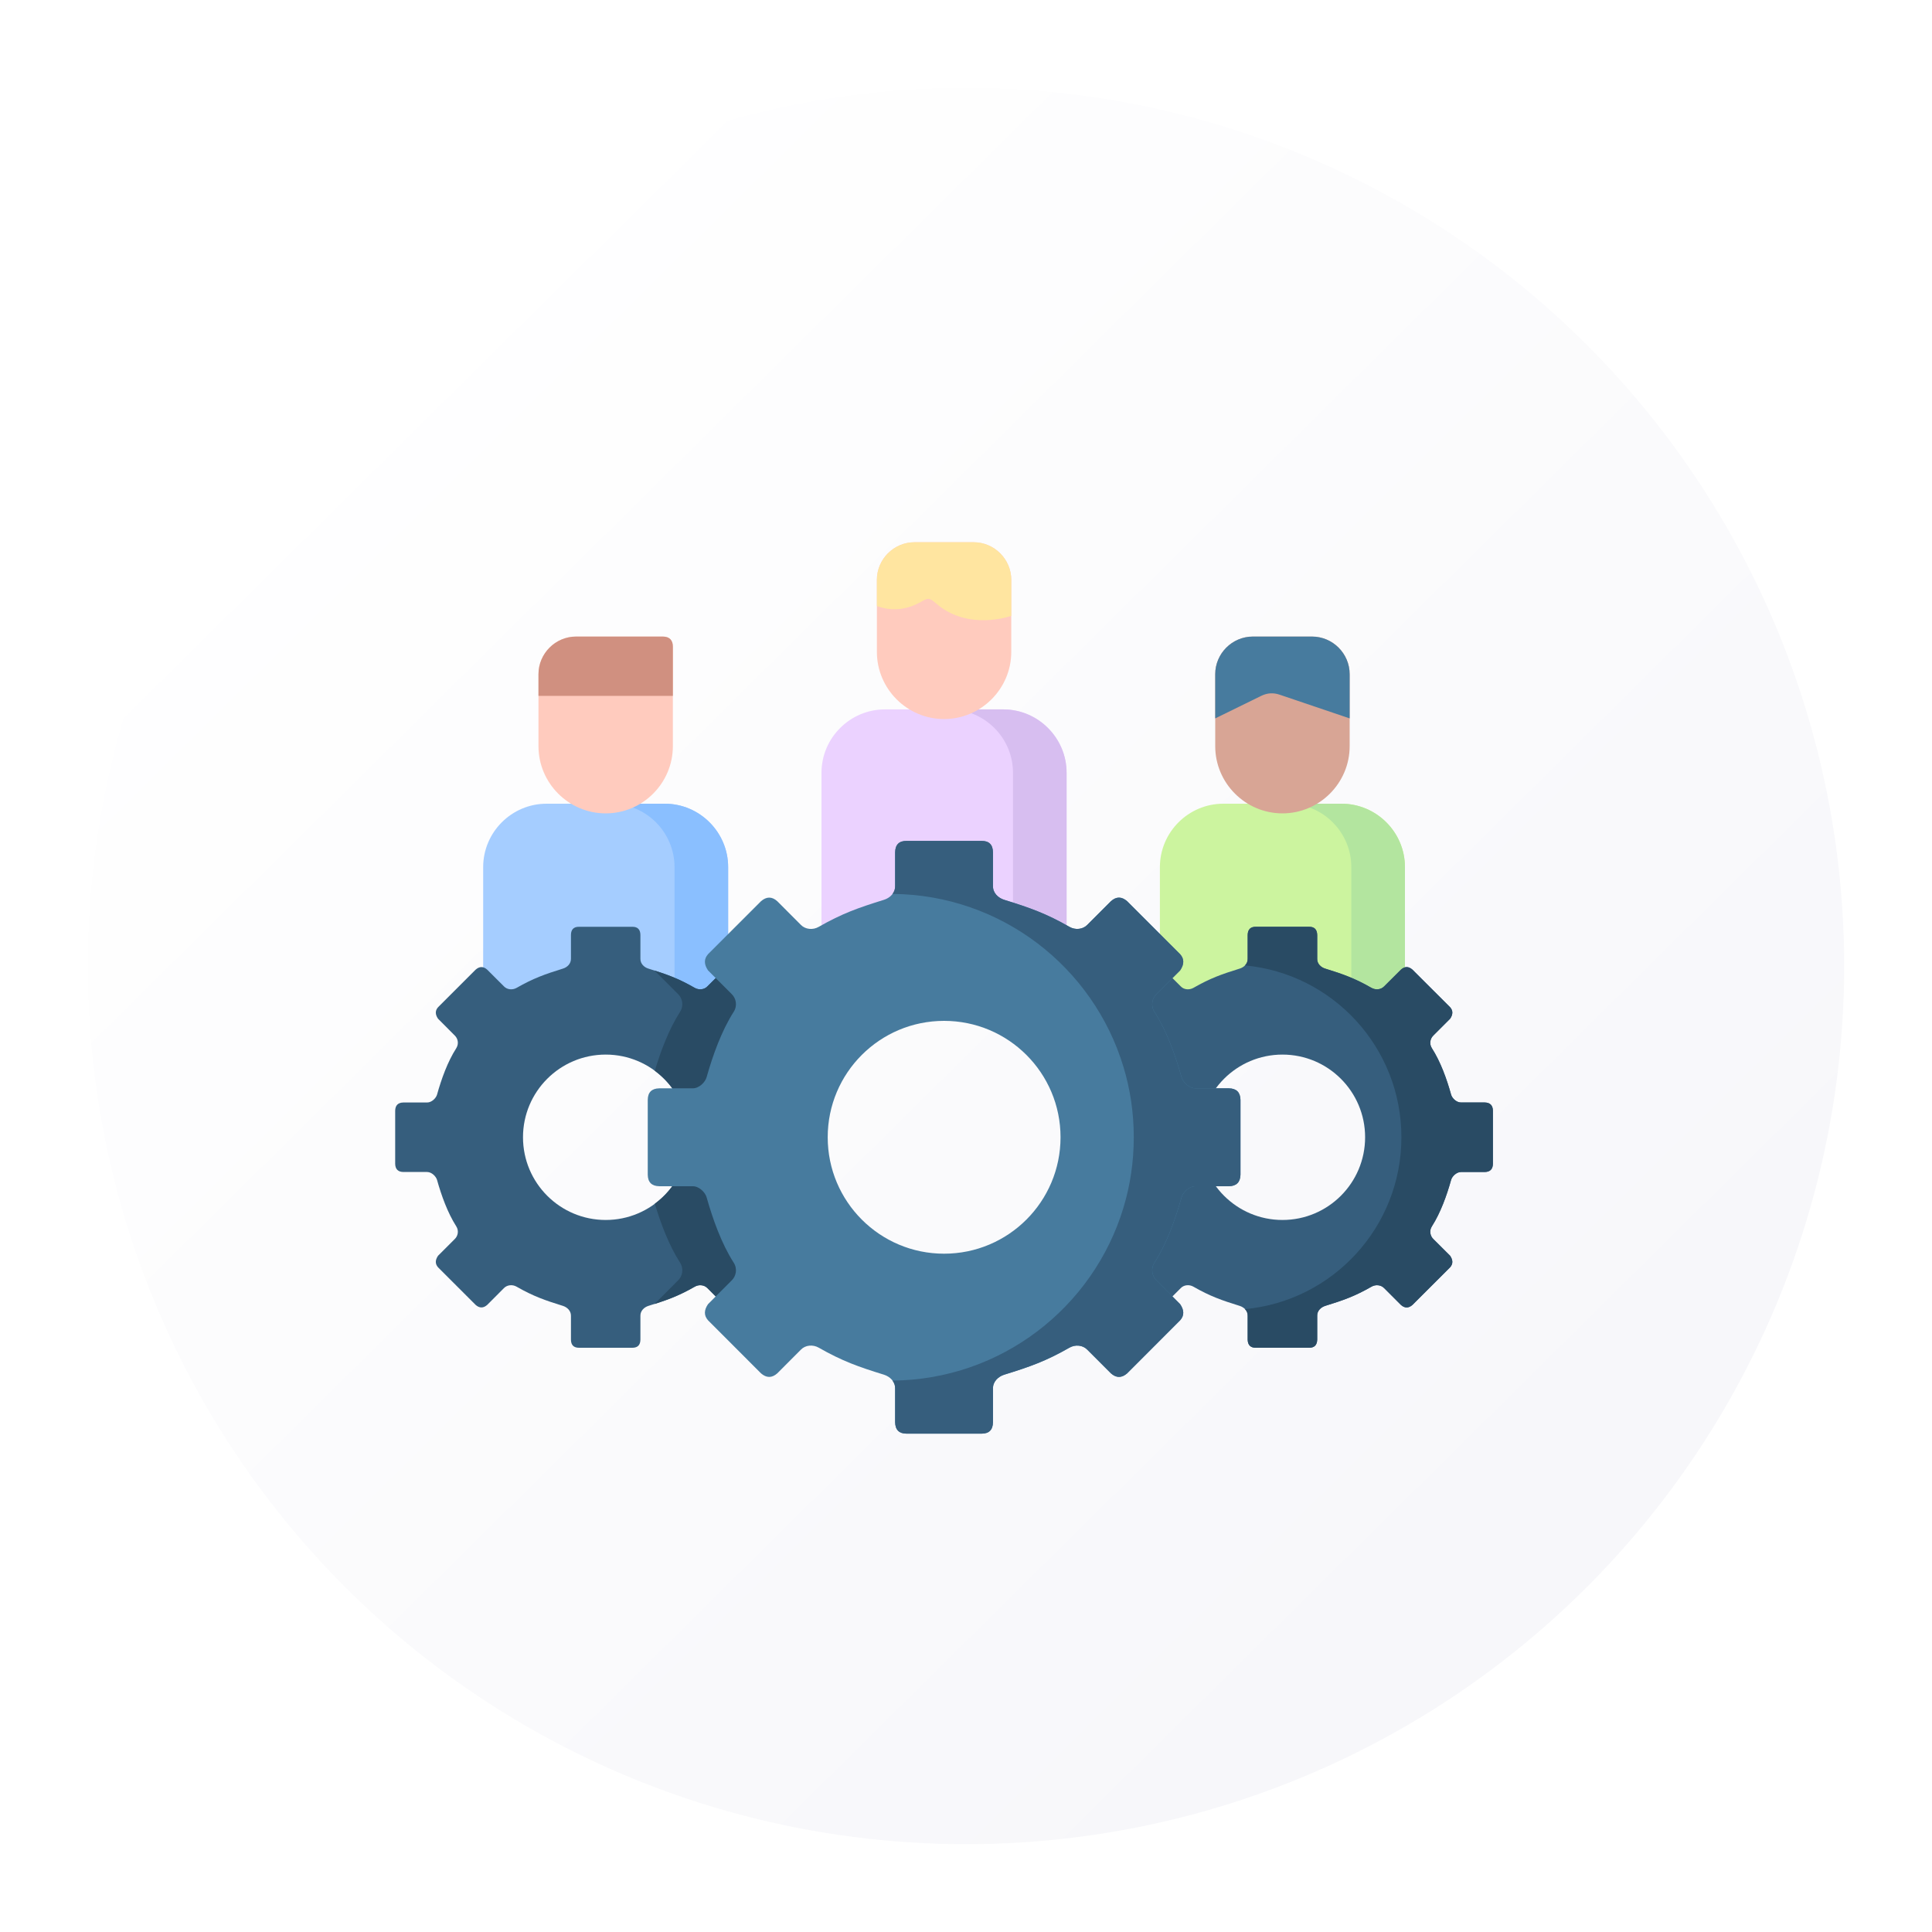 <svg width="88" height="88" viewBox="0 0 88 88" fill="none" xmlns="http://www.w3.org/2000/svg">
<g filter="url(#filter0_d_831_2)">
<circle cx="43" cy="43" r="40" fill="url(#paint0_linear_831_2)"/>
</g>
<g clip-path="url(#clip0_831_2)">
<path fill-rule="evenodd" clip-rule="evenodd" d="M29.094 36.608H30.282C31.868 36.608 33.166 37.906 33.166 39.495V46.665H22.008V39.495C22.008 37.907 23.306 36.608 24.892 36.608H29.094Z" fill="#A5CDFF"/>
<path fill-rule="evenodd" clip-rule="evenodd" d="M29.094 36.608H30.281C31.868 36.608 33.166 37.906 33.166 39.495V46.665H30.724V39.495C30.724 37.907 29.426 36.608 27.84 36.608H29.094Z" fill="#8ABFFF"/>
<path fill-rule="evenodd" clip-rule="evenodd" d="M59.922 36.608H61.106C62.695 36.608 63.994 37.906 63.994 39.495V46.665H52.832V39.495C52.832 37.907 54.13 36.608 55.719 36.608H59.922Z" fill="#CCF49F"/>
<path fill-rule="evenodd" clip-rule="evenodd" d="M59.921 36.608H61.106C62.695 36.608 63.993 37.906 63.993 39.495V46.665H61.551V39.495C61.551 37.907 60.253 36.608 58.664 36.608H59.921Z" fill="#B3E59F"/>
<path fill-rule="evenodd" clip-rule="evenodd" d="M44.474 32.312H45.692C47.281 32.312 48.579 33.61 48.579 35.199V42.369H37.418V35.199C37.418 33.61 38.719 32.312 40.305 32.312H44.474Z" fill="#EBD2FF"/>
<path fill-rule="evenodd" clip-rule="evenodd" d="M44.511 32.312H45.696C47.285 32.312 48.583 33.61 48.583 35.199V42.369H46.141V35.199C46.141 33.61 44.843 32.312 43.254 32.312H44.511Z" fill="#D7BEF0"/>
<path fill-rule="evenodd" clip-rule="evenodd" d="M27.589 48.035C25.508 48.035 23.822 49.721 23.822 51.8C23.822 53.882 25.508 55.568 27.589 55.568C29.668 55.568 31.354 53.882 31.354 51.8C31.354 49.721 29.668 48.035 27.589 48.035ZM18 50.587C18.006 50.347 18.13 50.222 18.371 50.217H19.453C19.664 50.219 19.86 50.02 19.907 49.857C20.104 49.151 20.386 48.362 20.782 47.745C20.912 47.537 20.854 47.302 20.716 47.169L19.952 46.402C19.819 46.208 19.816 46.031 19.952 45.879L21.665 44.166C21.84 44.013 22.014 44.008 22.191 44.166L22.955 44.929C23.102 45.082 23.345 45.101 23.531 44.996C24.289 44.561 24.821 44.373 25.643 44.118C25.834 44.06 26.011 43.897 26.006 43.667V42.585C26.008 42.336 26.133 42.211 26.374 42.214H28.802C29.042 42.211 29.167 42.336 29.17 42.585V43.667C29.164 43.897 29.341 44.06 29.532 44.118C30.355 44.373 30.886 44.561 31.645 44.996C31.83 45.101 32.074 45.082 32.22 44.929L32.984 44.166C33.162 44.008 33.336 44.013 33.51 44.166L35.224 45.879C35.36 46.031 35.357 46.208 35.224 46.402L34.46 47.169C34.322 47.302 34.263 47.537 34.394 47.745C34.789 48.362 35.072 49.151 35.268 49.857C35.315 50.02 35.512 50.219 35.722 50.217H36.805C37.045 50.222 37.17 50.347 37.175 50.587V53.012C37.17 53.256 37.045 53.378 36.805 53.383H35.722C35.512 53.383 35.315 53.583 35.268 53.746C35.072 54.449 34.789 55.238 34.394 55.858C34.264 56.063 34.322 56.301 34.46 56.434L35.224 57.198C35.357 57.395 35.36 57.569 35.224 57.724L33.51 59.437C33.336 59.59 33.162 59.592 32.984 59.437L32.22 58.671C32.074 58.521 31.83 58.499 31.645 58.607C30.886 59.042 30.355 59.227 29.532 59.482C29.341 59.543 29.164 59.706 29.17 59.936V61.018C29.167 61.267 29.043 61.389 28.802 61.389H26.374C26.133 61.389 26.008 61.267 26.006 61.018V59.936C26.011 59.706 25.834 59.543 25.643 59.482C24.821 59.227 24.289 59.041 23.531 58.607C23.345 58.499 23.102 58.521 22.955 58.671L22.191 59.437C22.014 59.592 21.84 59.59 21.665 59.437L19.952 57.724C19.816 57.569 19.819 57.395 19.952 57.198L20.716 56.434C20.854 56.301 20.912 56.063 20.782 55.858C20.386 55.238 20.104 54.449 19.907 53.746C19.86 53.583 19.664 53.383 19.453 53.383H18.371C18.13 53.378 18.006 53.256 18 53.012V50.587Z" fill="#365E7D"/>
<path fill-rule="evenodd" clip-rule="evenodd" d="M30.975 46.089C30.471 46.875 30.1 47.858 29.826 48.772C30.754 49.458 31.354 50.56 31.354 51.8C31.354 53.043 30.754 54.142 29.826 54.828C30.1 55.742 30.471 56.725 30.975 57.511C31.16 57.804 31.078 58.136 30.884 58.322L29.812 59.396C30.485 59.18 30.975 58.989 31.645 58.607C31.831 58.499 32.074 58.521 32.221 58.671L32.985 59.438C33.162 59.593 33.337 59.59 33.511 59.438L35.224 57.724C35.36 57.569 35.357 57.395 35.224 57.198L34.46 56.434C34.322 56.301 34.264 56.063 34.394 55.858C34.79 55.238 35.072 54.449 35.269 53.746C35.299 53.638 35.396 53.516 35.518 53.444C35.349 52.927 35.258 52.373 35.258 51.8C35.258 51.227 35.349 50.676 35.518 50.158C35.396 50.086 35.299 49.962 35.269 49.857C35.072 49.151 34.79 48.362 34.394 47.745C34.264 47.537 34.322 47.302 34.46 47.169L35.224 46.402C35.357 46.208 35.36 46.031 35.224 45.879L33.511 44.165C33.336 44.013 33.162 44.008 32.985 44.165L32.221 44.929C32.074 45.082 31.831 45.101 31.645 44.996C30.975 44.611 30.485 44.42 29.812 44.207L30.884 45.278C31.078 45.464 31.16 45.799 30.975 46.089Z" fill="#294B64"/>
<path fill-rule="evenodd" clip-rule="evenodd" d="M58.414 48.035C56.336 48.035 54.65 49.721 54.65 51.8C54.65 53.882 56.336 55.568 58.414 55.568C60.493 55.568 62.179 53.882 62.179 51.8C62.179 49.721 60.493 48.035 58.414 48.035ZM48.828 50.587C48.831 50.347 48.956 50.222 49.196 50.217H50.279C50.489 50.219 50.685 50.02 50.733 49.857C50.929 49.151 51.211 48.362 51.607 47.745C51.74 47.537 51.679 47.302 51.544 47.169L50.777 46.402C50.644 46.208 50.641 46.031 50.777 45.879L52.493 44.166C52.668 44.013 52.842 44.008 53.016 44.166L53.783 44.929C53.927 45.082 54.171 45.101 54.359 44.996C55.115 44.561 55.646 44.373 56.468 44.118C56.66 44.06 56.839 43.897 56.831 43.667V42.585C56.837 42.336 56.961 42.211 57.202 42.214H59.627C59.868 42.211 59.992 42.336 59.998 42.585V43.667C59.99 43.897 60.169 44.06 60.358 44.118C61.183 44.373 61.712 44.561 62.47 44.996C62.658 45.101 62.899 45.082 63.046 44.929L63.813 44.166C63.987 44.008 64.161 44.013 64.336 44.166L66.052 45.879C66.188 46.031 66.185 46.208 66.052 46.402L65.285 47.169C65.15 47.302 65.089 47.537 65.222 47.745C65.617 48.362 65.9 49.151 66.096 49.857C66.141 50.02 66.337 50.219 66.55 50.217H67.63C67.873 50.222 67.995 50.347 68.001 50.587V53.012C67.995 53.256 67.873 53.378 67.63 53.383H66.55C66.337 53.383 66.141 53.583 66.096 53.746C65.9 54.449 65.617 55.238 65.222 55.858C65.089 56.063 65.15 56.301 65.285 56.434L66.052 57.198C66.185 57.395 66.188 57.569 66.052 57.724L64.336 59.437C64.161 59.59 63.987 59.592 63.812 59.437L63.046 58.671C62.899 58.521 62.658 58.499 62.47 58.607C61.711 59.042 61.183 59.227 60.358 59.482C60.169 59.543 59.99 59.706 59.998 59.936V61.018C59.992 61.267 59.868 61.389 59.627 61.389H57.202C56.961 61.389 56.837 61.267 56.831 61.018V59.936C56.839 59.706 56.66 59.543 56.468 59.482C55.646 59.227 55.115 59.041 54.359 58.607C54.171 58.499 53.927 58.521 53.783 58.671L53.016 59.437C52.842 59.592 52.668 59.59 52.493 59.437L50.777 57.724C50.641 57.569 50.644 57.395 50.777 57.198L51.544 56.434C51.679 56.301 51.74 56.063 51.607 55.858C51.212 55.238 50.929 54.449 50.733 53.746C50.685 53.583 50.489 53.383 50.279 53.383H49.196C48.956 53.378 48.831 53.256 48.828 53.012V50.587Z" fill="#365E7D"/>
<path fill-rule="evenodd" clip-rule="evenodd" d="M43.002 46.499C40.073 46.499 37.701 48.871 37.701 51.8C37.701 54.729 40.073 57.104 43.002 57.104C45.931 57.104 48.306 54.729 48.306 51.8C48.306 48.871 45.931 46.499 43.002 46.499ZM29.504 50.095C29.509 49.752 29.684 49.58 30.024 49.572H31.55C31.846 49.574 32.123 49.292 32.186 49.062C32.466 48.071 32.862 46.961 33.418 46.089C33.604 45.799 33.521 45.464 33.327 45.278L32.25 44.201C32.062 43.925 32.059 43.678 32.25 43.462L34.664 41.048C34.91 40.835 35.157 40.827 35.403 41.048L36.48 42.128C36.685 42.338 37.028 42.369 37.291 42.217C38.359 41.605 39.104 41.345 40.264 40.985C40.532 40.902 40.785 40.672 40.773 40.348V38.823C40.779 38.471 40.956 38.299 41.294 38.302H44.71C45.05 38.299 45.225 38.471 45.23 38.823V40.348C45.219 40.672 45.471 40.902 45.74 40.985C46.9 41.345 47.647 41.605 48.713 42.217C48.976 42.369 49.319 42.338 49.524 42.128L50.603 41.048C50.85 40.827 51.094 40.835 51.34 41.048L53.754 43.462C53.948 43.678 53.942 43.925 53.754 44.201L52.677 45.278C52.486 45.464 52.4 45.799 52.586 46.089C53.145 46.961 53.541 48.071 53.818 49.062C53.884 49.292 54.161 49.574 54.457 49.572H55.98C56.32 49.58 56.494 49.752 56.503 50.095V53.508C56.494 53.849 56.32 54.023 55.98 54.031H54.457C54.161 54.029 53.884 54.311 53.818 54.538C53.541 55.532 53.145 56.642 52.586 57.511C52.4 57.804 52.486 58.137 52.677 58.322L53.754 59.402C53.942 59.676 53.948 59.922 53.754 60.138L51.34 62.555C51.094 62.768 50.85 62.773 50.603 62.555L49.524 61.475C49.319 61.262 48.976 61.234 48.713 61.384C47.647 61.995 46.9 62.258 45.74 62.616C45.471 62.701 45.219 62.931 45.23 63.255V64.778C45.225 65.129 45.05 65.301 44.71 65.301H41.294C40.956 65.301 40.779 65.129 40.773 64.778V63.255C40.785 62.931 40.533 62.701 40.264 62.616C39.104 62.258 38.36 61.995 37.291 61.384C37.028 61.234 36.685 61.262 36.48 61.475L35.403 62.555C35.157 62.773 34.91 62.768 34.664 62.555L32.25 60.138C32.059 59.922 32.062 59.676 32.25 59.402L33.327 58.322C33.521 58.137 33.604 57.804 33.418 57.511C32.862 56.642 32.466 55.532 32.186 54.538C32.123 54.311 31.846 54.029 31.55 54.031H30.024C29.684 54.023 29.509 53.849 29.504 53.508V50.095Z" fill="#477B9E"/>
<path fill-rule="evenodd" clip-rule="evenodd" d="M61.475 33.989C61.475 35.672 60.096 37.048 58.413 37.048C56.73 37.048 55.352 35.672 55.352 33.989V30.709C55.352 29.768 56.124 28.995 57.065 28.995H59.761C60.703 28.995 61.475 29.768 61.475 30.709V33.989H61.475Z" fill="#D8A595"/>
<path fill-rule="evenodd" clip-rule="evenodd" d="M30.648 33.989C30.648 35.672 29.272 37.048 27.589 37.048C25.903 37.048 24.527 35.672 24.527 33.989C24.527 32.896 24.527 31.802 24.527 30.709C24.527 29.768 25.297 28.995 26.241 28.995H30.191C30.507 28.995 30.648 29.175 30.648 29.452V33.989Z" fill="#FFCBBE"/>
<path fill-rule="evenodd" clip-rule="evenodd" d="M55.352 30.709V32.722L57.444 31.697C57.727 31.559 58.001 31.545 58.286 31.642L61.475 32.722V30.709C61.475 29.768 60.703 28.995 59.761 28.995H57.065C56.124 28.995 55.352 29.768 55.352 30.709Z" fill="#477B9E"/>
<path fill-rule="evenodd" clip-rule="evenodd" d="M24.527 30.709V31.697H30.648V29.452C30.648 29.175 30.507 28.995 30.191 28.995H26.241C25.297 28.995 24.527 29.768 24.527 30.709Z" fill="#D09080"/>
<path fill-rule="evenodd" clip-rule="evenodd" d="M46.062 29.693C46.062 31.376 44.683 32.752 43 32.752C41.317 32.752 39.941 31.376 39.941 29.693V26.413C39.941 25.472 40.711 24.699 41.652 24.699H44.348C45.29 24.699 46.062 25.472 46.062 26.413V29.693Z" fill="#FFCBBE"/>
<path fill-rule="evenodd" clip-rule="evenodd" d="M39.941 26.413V27.603C40.802 27.924 41.525 27.656 41.937 27.42C42.261 27.238 42.314 27.202 42.632 27.481C44.102 28.766 46.062 28.052 46.062 28.052V26.413C46.062 25.472 45.29 24.699 44.348 24.699H41.652C40.711 24.699 39.941 25.472 39.941 26.413Z" fill="#FFE5A0"/>
<path fill-rule="evenodd" clip-rule="evenodd" d="M51.169 48.586C51.479 49.602 51.642 50.682 51.642 51.8C51.642 52.919 51.479 53.998 51.169 55.017C49.801 59.54 45.616 62.843 40.652 62.884C40.73 62.986 40.777 63.111 40.771 63.255V64.778C40.777 65.129 40.954 65.301 41.292 65.301H44.708C45.048 65.301 45.223 65.129 45.228 64.778V63.255C45.217 62.931 45.469 62.701 45.738 62.615C46.898 62.258 47.645 61.995 48.711 61.384C48.974 61.234 49.317 61.262 49.522 61.475L50.602 62.555C50.848 62.773 51.092 62.768 51.338 62.555L53.752 60.138C53.946 59.922 53.94 59.676 53.752 59.402L53.403 59.05L52.675 58.322C52.484 58.136 52.398 57.804 52.583 57.511C53.143 56.642 53.538 55.532 53.815 54.538C53.882 54.311 54.159 54.028 54.455 54.031H55.377H55.977C56.318 54.023 56.492 53.849 56.501 53.508V50.095C56.492 49.752 56.318 49.58 55.977 49.572H55.377H54.455C54.159 49.574 53.882 49.292 53.815 49.062C53.538 48.071 53.143 46.961 52.583 46.089C52.398 45.798 52.484 45.464 52.675 45.278L53.403 44.55L53.752 44.201C53.94 43.924 53.946 43.678 53.752 43.462L51.338 41.048C51.092 40.835 50.848 40.827 50.602 41.048L49.522 42.128C49.317 42.338 48.974 42.369 48.711 42.216C47.645 41.605 46.898 41.344 45.738 40.985C45.469 40.902 45.217 40.672 45.228 40.348V38.823C45.223 38.471 45.048 38.299 44.708 38.302H41.292C40.954 38.299 40.777 38.471 40.771 38.823V40.348C40.777 40.489 40.73 40.616 40.652 40.716C45.616 40.758 49.801 44.06 51.169 48.586Z" fill="#365E7D"/>
<path fill-rule="evenodd" clip-rule="evenodd" d="M56.707 43.974C60.704 44.345 63.832 47.709 63.832 51.8C63.832 55.894 60.704 59.258 56.707 59.629C56.785 59.709 56.834 59.811 56.829 59.936V61.018C56.834 61.267 56.959 61.389 57.2 61.389H59.625C59.866 61.389 59.99 61.267 59.996 61.018V59.936C59.987 59.706 60.167 59.543 60.356 59.482C61.181 59.227 61.709 59.042 62.468 58.607C62.656 58.499 62.897 58.521 63.044 58.671L63.81 59.438C63.985 59.593 64.159 59.59 64.334 59.438L66.05 57.724C66.186 57.569 66.183 57.395 66.05 57.198L65.283 56.434C65.147 56.301 65.087 56.063 65.219 55.858C65.615 55.238 65.898 54.449 66.094 53.746C66.138 53.583 66.335 53.383 66.548 53.383H67.628C67.871 53.378 67.993 53.256 67.999 53.013V50.588C67.993 50.347 67.871 50.222 67.628 50.217H66.548C66.335 50.219 66.138 50.02 66.094 49.857C65.898 49.151 65.615 48.362 65.219 47.745C65.087 47.537 65.147 47.302 65.283 47.169L66.05 46.402C66.183 46.208 66.186 46.031 66.05 45.879L64.334 44.166C64.159 44.013 63.985 44.008 63.81 44.166L63.044 44.93C62.897 45.082 62.656 45.101 62.468 44.996C61.709 44.562 61.181 44.373 60.356 44.118C60.167 44.06 59.987 43.897 59.996 43.667V42.585C59.99 42.336 59.866 42.211 59.625 42.214H57.2C56.959 42.211 56.834 42.336 56.829 42.585V43.667C56.834 43.789 56.785 43.894 56.707 43.974Z" fill="#294B64"/>
</g>
<defs>
<filter id="filter0_d_831_2" x="0" y="0" width="88" height="88" filterUnits="userSpaceOnUse" color-interpolation-filters="sRGB">
<feFlood flood-opacity="0" result="BackgroundImageFix"/>
<feColorMatrix in="SourceAlpha" type="matrix" values="0 0 0 0 0 0 0 0 0 0 0 0 0 0 0 0 0 0 127 0" result="hardAlpha"/>
<feOffset dx="1" dy="1"/>
<feGaussianBlur stdDeviation="2"/>
<feComposite in2="hardAlpha" operator="out"/>
<feColorMatrix type="matrix" values="0 0 0 0 0.592 0 0 0 0 0.599 0 0 0 0 0.754 0 0 0 0.25 0"/>
<feBlend mode="normal" in2="BackgroundImageFix" result="effect1_dropShadow_831_2"/>
<feBlend mode="normal" in="SourceGraphic" in2="effect1_dropShadow_831_2" result="shape"/>
</filter>
<linearGradient id="paint0_linear_831_2" x1="66.188" y1="70.826" x2="12.855" y2="16.913" gradientUnits="userSpaceOnUse">
<stop stop-color="#F7F7FA"/>
<stop offset="1" stop-color="white"/>
</linearGradient>
<clipPath id="clip0_831_2">
<rect width="50" height="50" fill="white" transform="translate(18 20)"/>
</clipPath>
</defs>
</svg>
